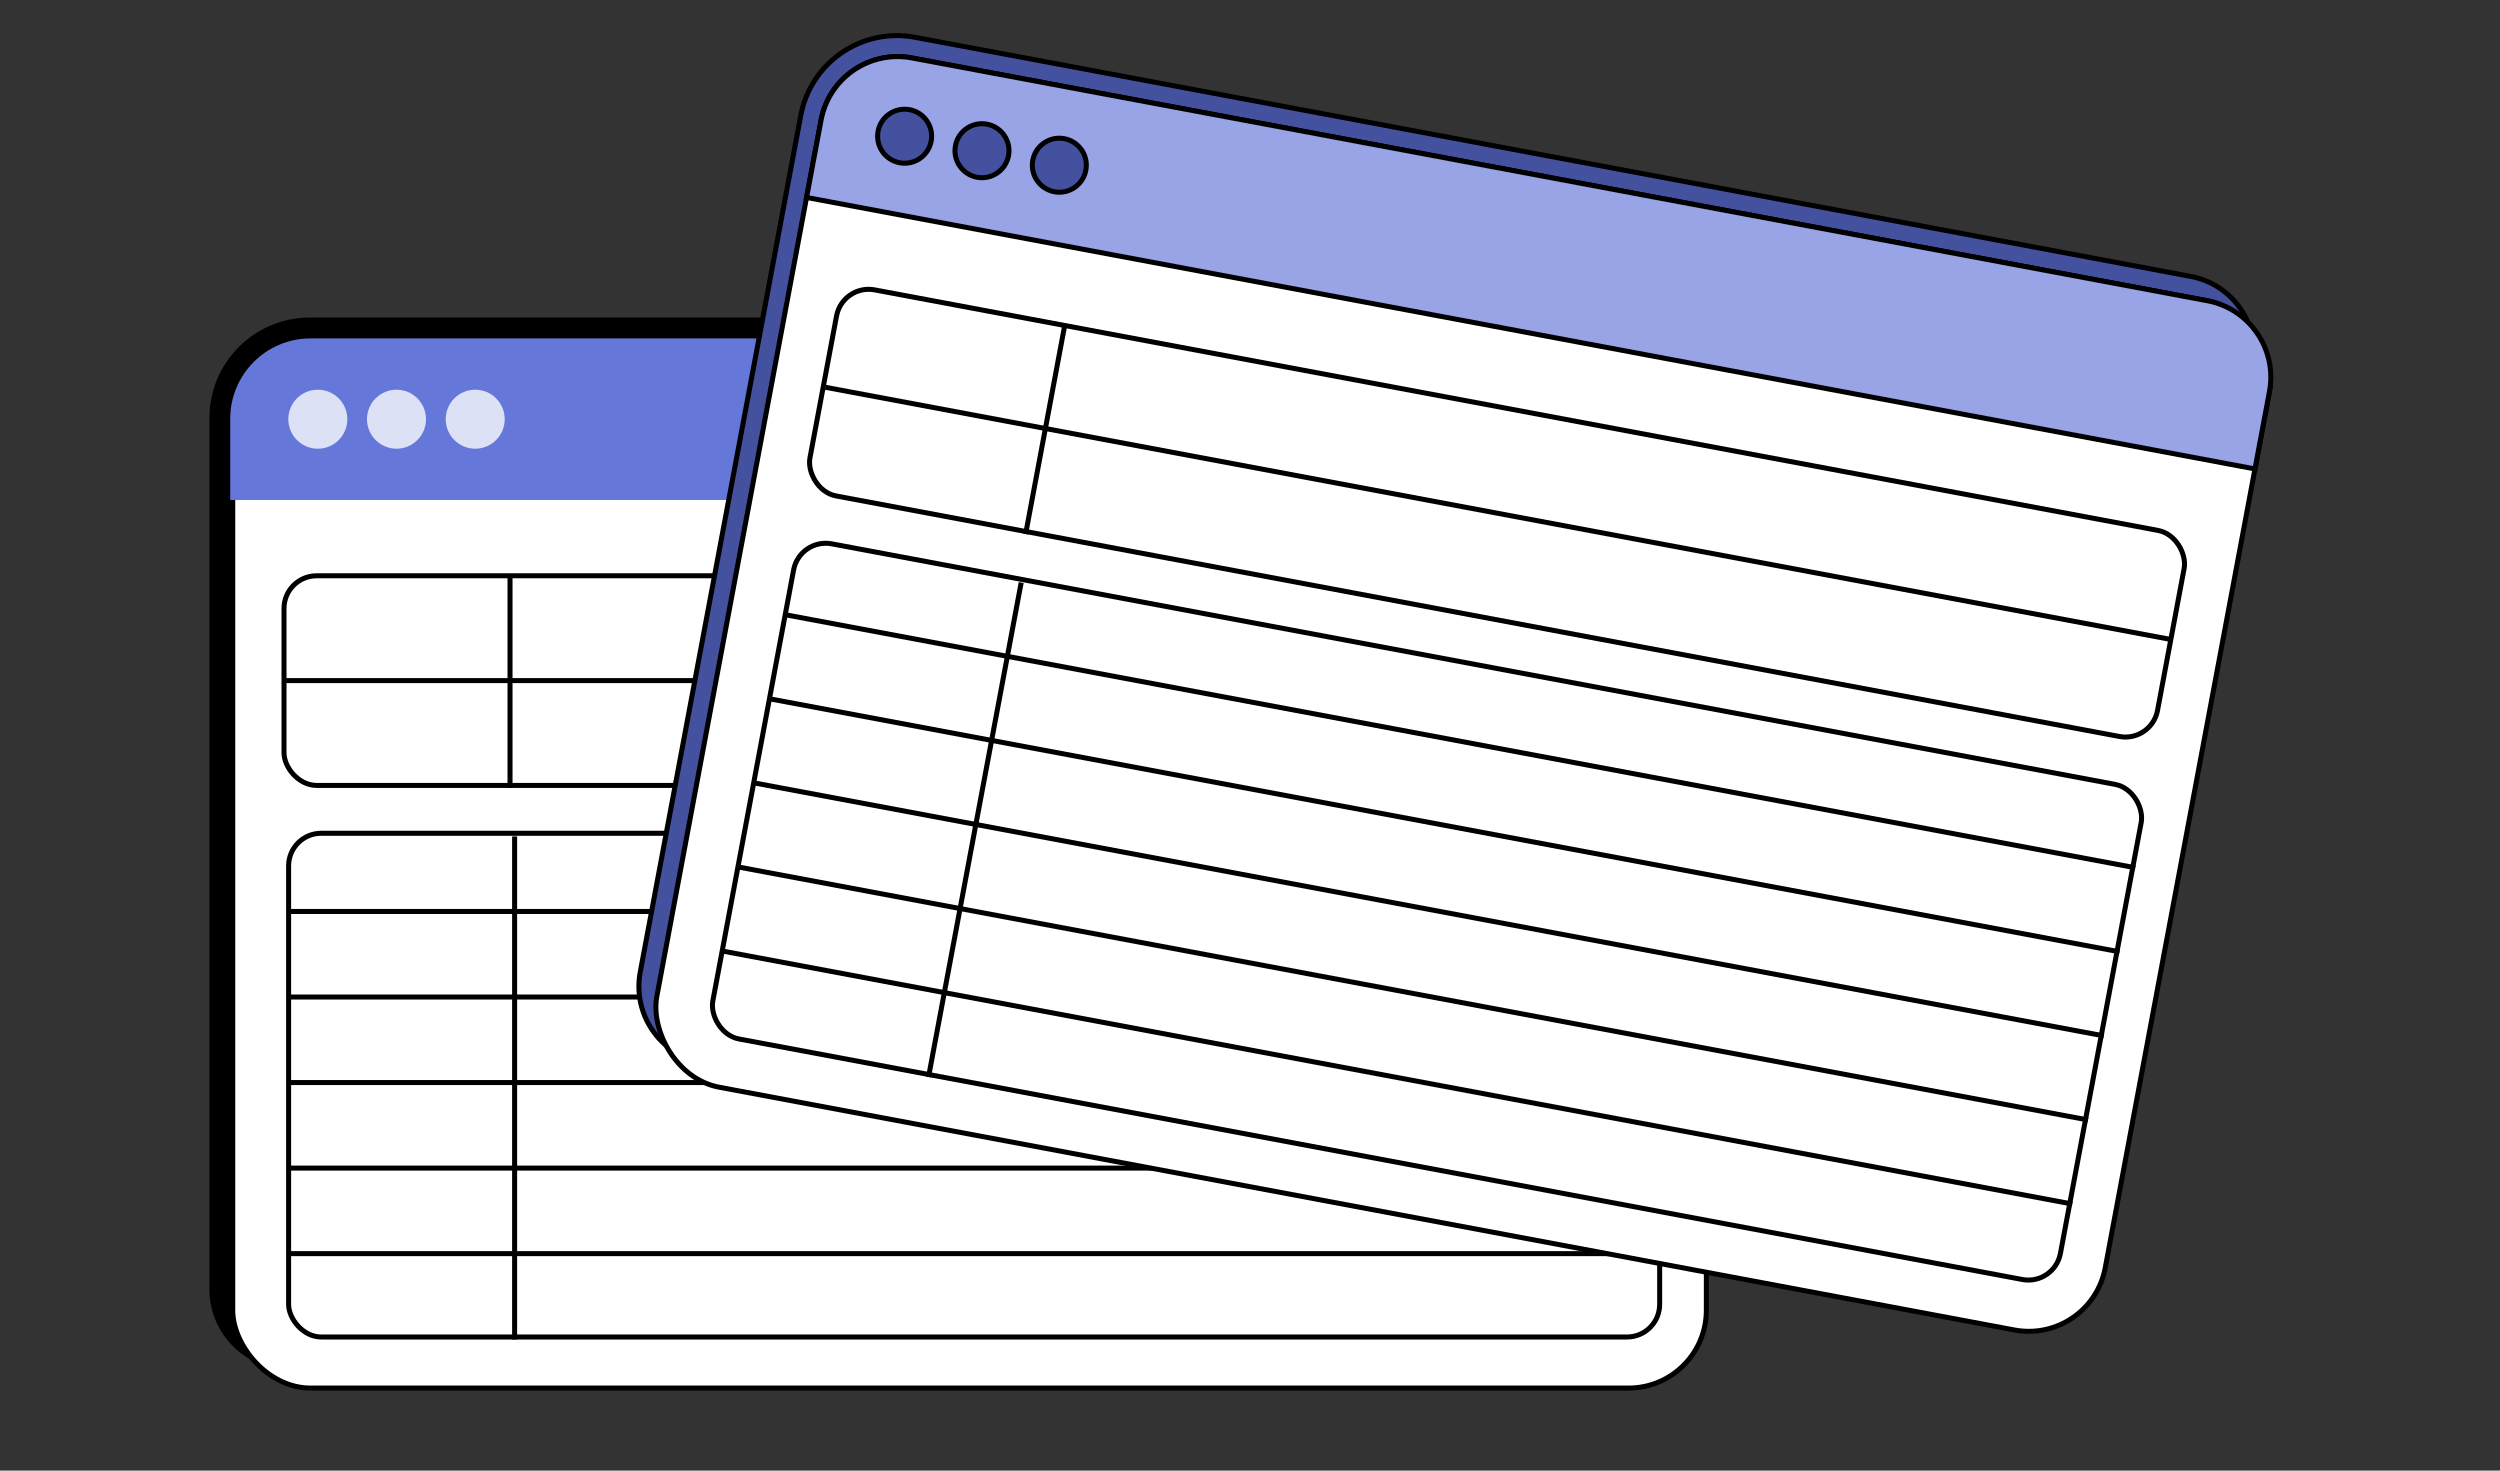 <svg width="306" height="180" viewBox="0 0 306 180" fill="none" xmlns="http://www.w3.org/2000/svg">
<rect x="0" y="0" width="306" height="180" fill="#333333" stroke="none"/>
<path d="M25.633 51.157C25.633 44.371 31.134 38.869 37.921 38.869H196.786C202.216 38.869 206.617 43.27 206.617 48.699V157.825C206.617 163.254 202.216 167.656 196.786 167.656H35.463C30.034 167.656 25.633 163.254 25.633 157.825V51.157Z" fill="black"/>
<rect x="28.487" y="41.729" width="180.37" height="128.172" rx="9.523" fill="white" stroke="black" stroke-width="0.614"/>
<path d="M28.18 51.252C28.18 45.823 32.581 41.422 38.01 41.422H199.333C204.762 41.422 209.164 45.823 209.164 51.252V61.197H28.18V51.252Z" fill="#6577D8"/>
<rect x="34.763" y="70.475" width="167.816" height="25.661" rx="3.994" fill="white" stroke="black" stroke-width="0.614"/>
<path d="M35.018 83.305H202.371" stroke="black" stroke-width="0.614"/>
<path d="M62.427 70.461V96.443" stroke="black" stroke-width="0.614"/>
<rect x="35.326" y="101.991" width="167.816" height="61.658" rx="3.994" fill="white" stroke="black" stroke-width="0.614"/>
<path d="M35.287 111.564H203.448" stroke="black" stroke-width="0.614"/>
<path d="M35.287 122.035H203.448" stroke="black" stroke-width="0.614"/>
<path d="M35.287 132.504H203.448" stroke="black" stroke-width="0.614"/>
<path d="M35.287 142.975H203.448" stroke="black" stroke-width="0.614"/>
<path d="M35.287 153.445H203.448" stroke="black" stroke-width="0.614"/>
<path d="M62.989 102.379V163.956" stroke="black" stroke-width="0.614"/>
<circle cx="38.9" cy="51.31" r="3.612" fill="#DDE1F6"/>
<circle cx="48.532" cy="51.31" r="3.612" fill="#DDE1F6"/>
<circle cx="58.166" cy="51.31" r="3.612" fill="#DDE1F6"/>
<path d="M98.016 14.134C99.235 7.631 105.495 3.347 111.998 4.566L268.145 33.833C273.315 34.802 276.72 39.778 275.751 44.947L255.647 152.205C254.678 157.375 249.702 160.78 244.533 159.811L85.97 130.091C80.801 129.122 77.396 124.146 78.365 118.977L98.016 14.134Z" fill="#43519F" stroke="black" stroke-width="0.614"/>
<rect x="102.255" y="5.337" width="180.37" height="128.172" rx="9.523" transform="rotate(10.616 102.255 5.337)" fill="white" stroke="black" stroke-width="0.614"/>
<path d="M100.501 14.697C101.47 9.528 106.446 6.123 111.615 7.091L270.177 36.811C275.347 37.78 278.752 42.756 277.783 47.926L276.007 57.399L98.725 24.17L100.501 14.697Z" fill="#98A4E5" stroke="black" stroke-width="0.614"/>
<rect x="103.13" y="34.745" width="167.816" height="25.661" rx="3.994" transform="rotate(10.616 103.13 34.745)" fill="white" stroke="black" stroke-width="0.614"/>
<path d="M101.017 47.402L265.506 78.233" stroke="black" stroke-width="0.614"/>
<path d="M130.322 39.828L125.536 65.365" stroke="black" stroke-width="0.614"/>
<rect x="97.875" y="65.829" width="167.816" height="61.658" rx="3.994" transform="rotate(10.616 97.875 65.829)" fill="white" stroke="black" stroke-width="0.614"/>
<path d="M96.073 75.234L261.356 106.214" stroke="black" stroke-width="0.614"/>
<path d="M94.145 85.523L259.428 116.503" stroke="black" stroke-width="0.614"/>
<path d="M92.217 95.812L257.499 126.792" stroke="black" stroke-width="0.614"/>
<path d="M90.288 106.105L255.571 137.085" stroke="black" stroke-width="0.614"/>
<path d="M88.358 116.395L253.641 147.374" stroke="black" stroke-width="0.614"/>
<path d="M124.994 71.307L113.65 131.83" stroke="black" stroke-width="0.614"/>
<circle cx="110.725" cy="16.673" r="3.305" transform="rotate(10.616 110.725 16.673)" fill="#43519F" stroke="black" stroke-width="0.614"/>
<circle cx="120.194" cy="18.447" r="3.305" transform="rotate(10.616 120.194 18.447)" fill="#43519F" stroke="black" stroke-width="0.614"/>
<circle cx="129.661" cy="20.222" r="3.305" transform="rotate(10.616 129.661 20.222)" fill="#43519F" stroke="black" stroke-width="0.614"/>
</svg>
